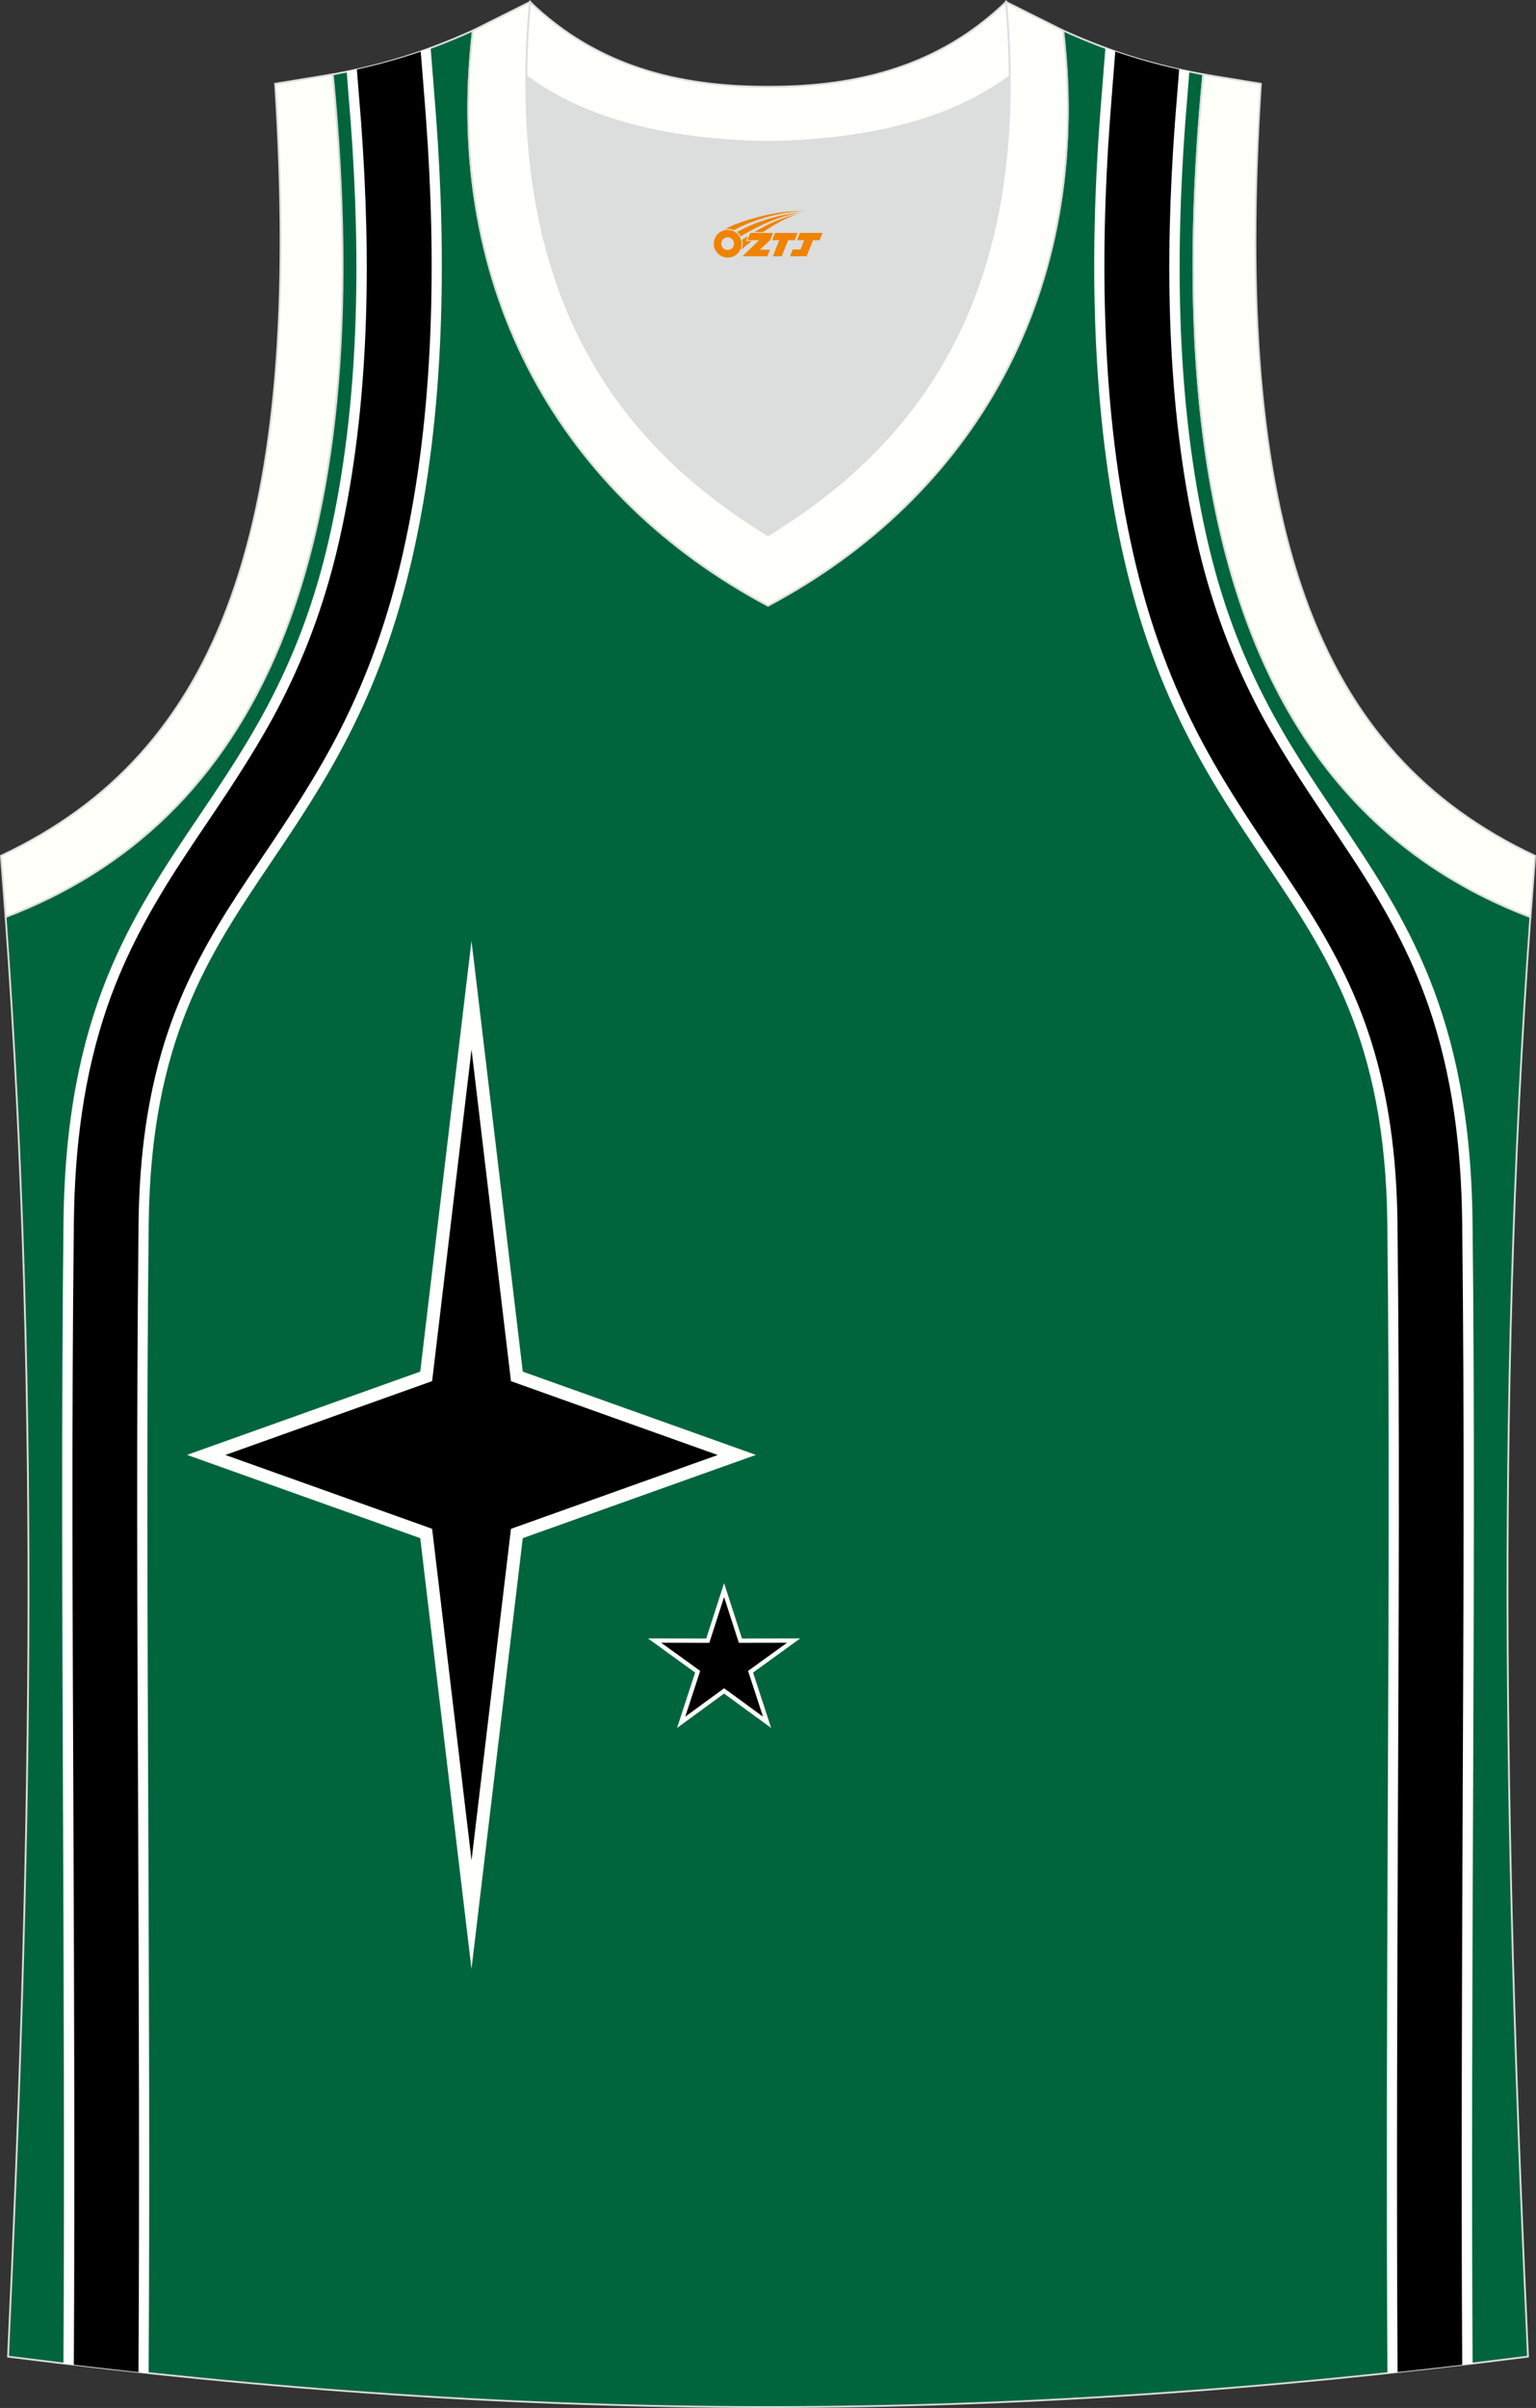 <?xml version="1.0" encoding="utf-8"?>
<!-- Generator: Adobe Illustrator 22.0.0, SVG Export Plug-In . SVG Version: 6.00 Build 0)  -->
<svg xmlns="http://www.w3.org/2000/svg" xmlns:xlink="http://www.w3.org/1999/xlink" version="1.1" id="图层_1" x="0px" y="0px" width="339.16px" height="531.39px" viewBox="0 0 339.16 531.39" enable-background="new 0 0 339.16 531.39" xml:space="preserve">
<rect x="0" y="0" width="339.16" height="531.39" fill="#333333" stroke="none"/>
<g>
	<path fill="#DCDDDD" d="M169.59,31.33c26.46-0.42,42.94-6.71,53.31-14.5c0.02-0.06,0.03-0.12,0.05-0.17   c0.48,51.69-21.13,81.77-53.36,101.45c-32.23-19.68-53.84-49.76-53.36-101.45c0.02,0.06,0.03,0.12,0.05,0.17   C126.64,24.62,143.12,30.91,169.59,31.33z"/>
	<path fill="#FFFFFA" stroke="#DCDDDD" stroke-width="0.4" stroke-miterlimit="22.926" d="M1.24,202.37   c54.56-20.79,82.7-77.28,72.23-185.96l-12.71,2.07c6.3,97.73-12.02,147.62-60.55,170.38L1.24,202.37z"/>
	<path fill="#00653D" stroke="#DCDDDD" stroke-width="0.4" stroke-miterlimit="22.926" d="M337.39,520.06   c-4.79-104.03-7.35-208.91,0.52-317.69l-0.01,0c-54.56-20.79-82.7-77.29-72.23-185.96l0.02,0c-10.65-2-19.75-4.62-30.94-9.67   c6.7,58.04-20.2,103-65.18,126.92C124.61,109.75,97.7,64.79,104.41,6.75c-11.19,5.04-20.28,7.66-30.93,9.67l0,0l0.01,0   C83.96,125.09,55.82,181.58,1.26,202.37l-0.01,0c7.87,108.78,5.32,213.65,0.53,317.69C118.14,534.9,221.02,534.9,337.39,520.06z"/>
	<g>
		<path fill="#FFFFFF" d="M95.09,10.58l0.73,9.22c0.21,2.61,0.38,4.77,0.47,6c1.14,15.37,1.64,31.59,0.96,48.01    c-0.67,16.47-2.54,33.02-6.14,48.92c-7.23,31.95-19.62,50.31-31.38,67.74c-13.68,20.28-26.42,39.16-26.89,79.33    c-0.47,40.43-0.29,84.88-0.1,131.06c0.16,40.14,0.33,81.59,0.08,122.84c-6.23-0.66-12.51-1.37-18.81-2.13    c0.23-40.52,0.06-81.22-0.09-120.64c-0.19-46.27-0.36-90.81,0.1-131.29c0.53-45.98,14.77-67.08,30.06-89.74    c10.82-16.04,22.23-32.94,28.65-61.32c3.33-14.73,5.07-30.13,5.69-45.52c0.63-15.44,0.14-31.01-0.97-45.94    c-0.02-0.28-0.16-2-0.47-5.85l-0.43-5.47C82.91,14.5,88.81,12.89,95.09,10.58z"/>
		<path d="M78.8,15.33l0.46,5.77c0.15,1.95,0.32,3.91,0.47,5.87c1.13,15.36,1.6,30.81,0.97,46.2c-0.63,15.41-2.35,30.88-5.75,45.93    c-2.83,12.53-7.01,24.38-12.86,35.82c-4.73,9.23-10.33,17.69-16.11,26.27c-1.88,2.78-3.75,5.56-5.59,8.37    c-6.81,10.42-12.59,20.69-16.68,32.52c-5.3,15.34-7.22,31.45-7.4,47.61c-0.51,43.74-0.28,87.51-0.1,131.25    c0.16,40.31,0.32,80.61,0.09,120.92c4.78,0.56,9.54,1.1,14.28,1.62c0.24-40.87,0.08-81.73-0.08-122.59    c-0.18-43.69-0.4-87.41,0.1-131.1c0.17-14.59,1.96-29.04,6.75-42.87c3.73-10.78,8.99-20.2,15.19-29.71c1.75-2.68,3.54-5.34,5.34-8    c6.21-9.2,12.2-18.26,17.25-28.18c6.3-12.38,10.73-25.24,13.8-38.79c3.6-15.9,5.42-32.23,6.08-48.51    c0.65-15.91,0.21-31.87-0.96-47.75c-0.15-2-0.31-3.99-0.46-5.99l-0.69-8.6C88.14,13.01,83.58,14.27,78.8,15.33z"/>
		<path fill="#FFFFFF" d="M244.08,10.58l-0.73,9.22c-0.21,2.61-0.38,4.77-0.47,6c-1.14,15.37-1.64,31.59-0.96,48.01    c0.68,16.47,2.54,33.02,6.14,48.92c7.23,31.95,19.62,50.31,31.38,67.74c13.68,20.28,26.42,39.16,26.89,79.33    c0.47,40.43,0.29,84.88,0.1,131.06c-0.16,40.15-0.33,81.59-0.08,122.85c6.23-0.66,12.51-1.37,18.81-2.13    c-0.23-40.52-0.06-81.21,0.09-120.65c0.19-46.27,0.36-90.8-0.1-131.28c-0.53-45.98-14.77-67.08-30.06-89.74    c-10.82-16.04-22.23-32.94-28.64-61.32c-3.33-14.73-5.07-30.13-5.7-45.52c-0.63-15.45-0.14-31.01,0.96-45.94    c0.02-0.28,0.16-2,0.47-5.85l0.44-5.47C256.26,14.5,250.36,12.89,244.08,10.58z"/>
		<path d="M260.37,15.33l-0.46,5.77c-0.16,1.95-0.32,3.91-0.47,5.87c-1.13,15.36-1.6,30.81-0.97,46.2    c0.63,15.41,2.34,30.88,5.75,45.93c2.83,12.53,7.01,24.38,12.86,35.82c4.73,9.23,10.33,17.69,16.11,26.27    c1.87,2.78,3.75,5.56,5.59,8.37c6.82,10.42,12.59,20.69,16.68,32.52c5.3,15.34,7.21,31.45,7.4,47.61    c0.51,43.74,0.28,87.51,0.1,131.25c-0.16,40.31-0.32,80.61-0.09,120.92c-4.78,0.56-9.54,1.1-14.28,1.61    c-0.24-40.87-0.08-81.73,0.08-122.59c0.18-43.69,0.4-87.41-0.1-131.1c-0.17-14.59-1.96-29.04-6.75-42.87    c-3.73-10.78-8.99-20.2-15.19-29.71c-1.75-2.68-3.54-5.34-5.34-8c-6.21-9.2-12.2-18.26-17.25-28.18    c-6.3-12.38-10.74-25.24-13.8-38.79c-3.6-15.9-5.42-32.23-6.08-48.51c-0.65-15.91-0.22-31.87,0.96-47.75    c0.15-2,0.31-3.99,0.46-5.99l0.68-8.61C251.03,13.02,255.59,14.27,260.37,15.33z"/>
	</g>
	<path fill="#FFFFFB" stroke="#DCDDDD" stroke-width="0.4" stroke-miterlimit="22.926" d="M117.04,0.43   c-5.53,61.77,17.08,96.01,52.55,117.67c35.47-21.66,58.08-55.89,52.55-117.67l12.63,6.31c6.7,58.04-20.2,103-65.18,126.92   c-44.97-23.92-71.88-68.89-65.18-126.92L117.04,0.43z"/>
	<path fill="#FFFFFB" stroke="#DCDDDD" stroke-width="0.4" stroke-miterlimit="22.926" d="M117.04,0.43   c14.83,14.31,32.94,18.76,52.55,18.71c19.61,0.05,37.73-4.4,52.55-18.71c0.5,5.63,0.77,11.02,0.82,16.2   c-0.02,0.06-0.04,0.13-0.05,0.19c-10.37,7.8-26.85,14.08-53.31,14.5c-26.47-0.42-42.94-6.7-53.31-14.5   c-0.02-0.06-0.03-0.13-0.05-0.19C116.26,11.45,116.53,6.06,117.04,0.43z"/>
	<polygon fill="#000001" points="104.11,219.63 114.12,303.74 162.7,321.08 114.12,338.42 104.11,422.52 94.1,338.42 45.53,321.08    94.1,303.74  "/>
	<path fill="#FFFFFE" d="M105.52,219.46l9.91,83.23l47.74,17.04l3.74,1.34l-3.74,1.33l-47.74,17.04l-9.91,83.23l-1.41,11.81   l-1.41-11.81l-9.91-83.23l-47.75-17.04l-3.74-1.34l3.74-1.33l47.75-17.04l9.91-83.24l1.41-11.81L105.52,219.46L105.52,219.46z    M112.72,303.9l-8.6-72.29l-8.6,72.29l-0.1,0.88l-0.82,0.3l-44.83,16l44.83,16l0.82,0.3l0.1,0.87l8.6,72.3l8.6-72.29l0.1-0.87   l0.83-0.3l44.83-16l-44.83-16l-0.83-0.3L112.72,303.9z"/>
	<path fill="#FFFFFA" stroke="#DCDDDD" stroke-width="0.4" stroke-miterlimit="22.926" d="M337.91,202.37   c-0.85-0.32-1.7-0.66-2.54-1l0,0c-0.84-0.34-1.67-0.69-2.5-1.05l0,0c-0.83-0.36-1.65-0.73-2.46-1.11l0,0   c-0.81-0.38-1.62-0.76-2.42-1.16l0,0c-0.8-0.4-1.59-0.8-2.38-1.21l0,0c-0.79-0.41-1.57-0.84-2.34-1.27l0,0   c-0.77-0.43-1.54-0.87-2.3-1.32l0,0c-36.48-21.6-57.35-64.29-57.45-135.04c0-1.47,0-2.96,0.02-4.46l0,0   c0.02-1.5,0.04-3.01,0.08-4.53v0c0.03-1.52,0.08-3.06,0.13-4.6l0,0c0.05-1.55,0.11-3.11,0.19-4.68l0,0   c0.07-1.57,0.15-3.16,0.24-4.75l0,0c0.09-1.6,0.19-3.21,0.29-4.83l0,0c0.11-1.62,0.23-3.26,0.35-4.9l0,0   c0.13-1.65,0.26-3.31,0.41-4.98l0,0c0.14-1.67,0.3-3.36,0.46-5.06h0.01l12.71,2.07c-6.3,97.73,12.02,147.62,60.55,170.38   l-1.03,13.51L337.91,202.37z"/>
	<polygon fill="#000001" points="159.88,350.9 163.49,362.07 175.23,362.04 165.72,368.93 169.37,380.08 159.88,373.17    150.4,380.08 154.05,368.93 144.54,362.04 156.28,362.07  "/>
	<path fill="#FFFFFE" d="M160.33,350.75l3.5,10.84l11.4-0.02l1.46,0l-1.18,0.85l-9.23,6.68l3.54,10.83l0.45,1.39l-1.18-0.86   l-9.21-6.72l-9.2,6.72l-1.18,0.86l0.45-1.39l3.54-10.83l-9.23-6.68l-1.18-0.85l1.46,0l11.4,0.02l3.5-10.84l0.45-1.39L160.33,350.75   L160.33,350.75z M163.04,362.21l-3.16-9.78l-3.15,9.78l-0.11,0.33h-0.34L146,362.52l8.33,6.02l0.28,0.2l-0.11,0.32l-3.19,9.77   l8.31-6.06l0.28-0.2l0.27,0.2l8.31,6.06l-3.19-9.77l-0.11-0.32l0.28-0.2l8.33-6.02l-10.28,0.02h-0.34L163.04,362.21z"/>
	
</g>
<g id="图层_x0020_1">
	<path fill="#F08300" d="M157.78,54.81c0.416,1.136,1.472,1.984,2.752,2.032c0.144,0,0.304,0,0.448-0.016h0.016   c0.016,0,0.064,0,0.128-0.016c0.032,0,0.048-0.016,0.08-0.016c0.064-0.016,0.144-0.032,0.224-0.048c0.016,0,0.016,0,0.032,0   c0.192-0.048,0.4-0.112,0.576-0.208c0.192-0.096,0.4-0.224,0.608-0.384c0.672-0.56,1.104-1.408,1.104-2.352   c0-0.224-0.032-0.448-0.08-0.672l0,0C163.62,52.93,163.57,52.76,163.49,52.58C163.02,51.49,161.94,50.73,160.67,50.73C158.98,50.73,157.6,52.1,157.6,53.8C157.6,54.15,157.66,54.49,157.78,54.81L157.78,54.81L157.78,54.81z M162.08,53.83L162.08,53.83C162.05,54.61,161.39,55.21,160.61,55.17C159.82,55.14,159.23,54.49,159.26,53.7c0.032-0.784,0.688-1.376,1.472-1.344   C161.5,52.39,162.11,53.06,162.08,53.83L162.08,53.83z"/>
	<polygon fill="#F08300" points="176.11,51.41 ,175.47,53 ,174.03,53 ,172.61,56.55 ,170.66,56.55 ,172.06,53 ,170.48,53    ,171.12,51.41"/>
	<path fill="#F08300" d="M178.08,46.68c-1.008-0.096-3.024-0.144-5.056,0.112c-2.416,0.304-5.152,0.912-7.616,1.664   C163.36,49.06,161.49,49.78,160.14,50.55C160.34,50.52,160.53,50.5,160.72,50.5c0.48,0,0.944,0.112,1.36,0.288   C166.18,48.47,173.38,46.42,178.08,46.68L178.08,46.68L178.08,46.68z"/>
	<path fill="#F08300" d="M163.55,52.15c4-2.368,8.88-4.672,13.488-5.248c-4.608,0.288-10.224,2-14.288,4.304   C163.07,51.46,163.34,51.78,163.55,52.15C163.55,52.15,163.55,52.15,163.55,52.15z"/>
	<polygon fill="#F08300" points="181.6,51.41 ,180.98,53 ,179.52,53 ,178.11,56.55 ,177.65,56.55 ,176.14,56.55 ,174.45,56.55    ,175.04,55.05 ,176.75,55.05 ,177.57,53 ,175.98,53 ,176.62,51.41"/>
	<polygon fill="#F08300" points="170.69,51.41 ,170.05,53 ,167.76,55.11 ,170.02,55.11 ,169.44,56.55 ,163.95,56.55 ,167.62,53    ,165.04,53 ,165.68,51.41"/>
	<path fill="#F08300" d="M175.97,47.27c-3.376,0.752-6.464,2.192-9.424,3.952h1.888C170.86,49.65,173.2,48.22,175.97,47.27z    M165.17,52.09C164.54,52.47,164.48,52.52,163.87,52.93c0.064,0.256,0.112,0.544,0.112,0.816c0,0.496-0.112,0.976-0.32,1.392   c0.176-0.16,0.32-0.304,0.432-0.4c0.272-0.24,0.768-0.64,1.6-1.296l0.32-0.256H164.69l0,0L165.17,52.09L165.17,52.09L165.17,52.09z"/>
</g>
</svg>